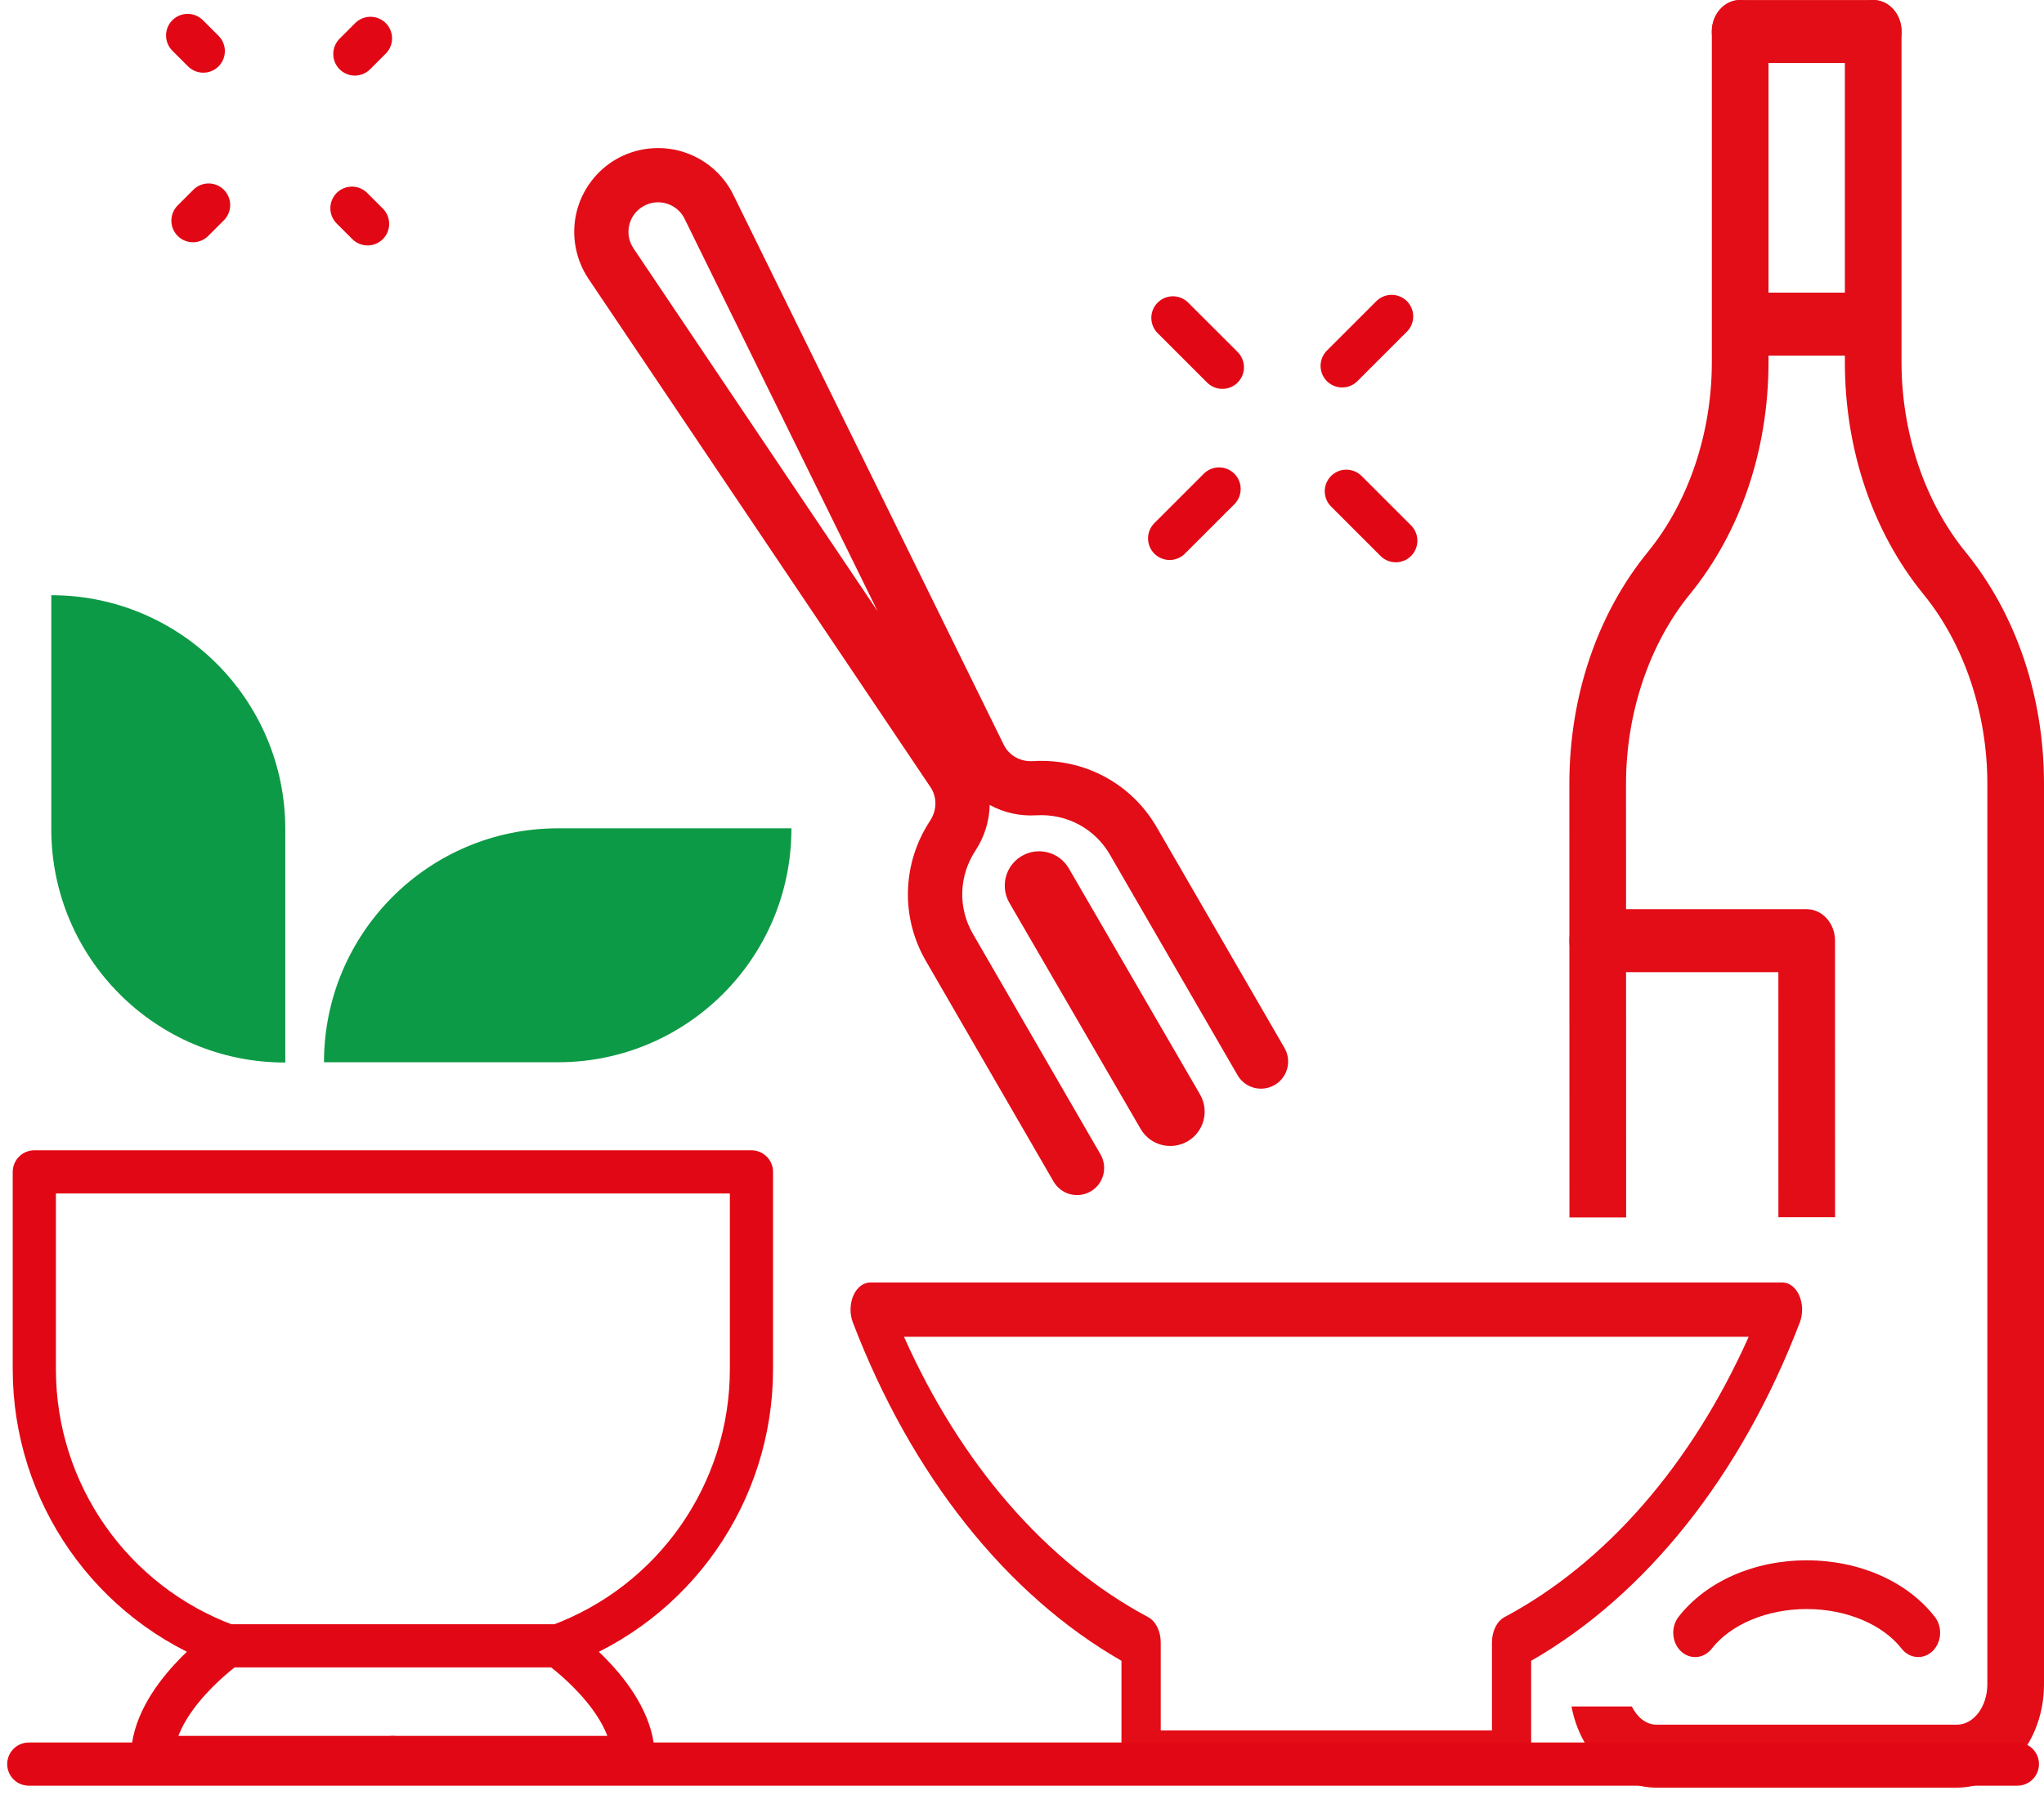 <?xml version="1.0" encoding="UTF-8"?>
<svg width="71px" height="63px" viewBox="0 0 71 63" version="1.1" xmlns="http://www.w3.org/2000/svg" xmlns:xlink="http://www.w3.org/1999/xlink">
    <title>C948183F-B3A7-4F7C-A2FD-B24FE80424D1</title>
    <g id="DESKTOP" stroke="none" stroke-width="1" fill="none" fill-rule="evenodd">
        <g id="HOME" transform="translate(-1182, -720)">
            <g id="Group-22" transform="translate(134, 689)">
                <g id="Group-19" transform="translate(1000, 0)">
                    <g id="Group-60" transform="translate(49, 31)">
                        <line x1="6.061" y1="1.775" x2="5.518" y2="1.232" id="Stroke-1" stroke="#E20714" stroke-width="1.5" stroke-linecap="round" stroke-linejoin="round"></line>
                        <line x1="11.768" y1="7.777" x2="11.225" y2="7.234" id="Stroke-3" stroke="#E20714" stroke-width="1.5" stroke-linecap="round" stroke-linejoin="round"></line>
                        <line x1="6.246" y1="7.124" x2="5.703" y2="7.667" id="Stroke-4" stroke="#E20714" stroke-width="1.5" stroke-linecap="round" stroke-linejoin="round"></line>
                        <line x1="11.869" y1="1.333" x2="11.326" y2="1.876" id="Stroke-5" stroke="#E20714" stroke-width="1.5" stroke-linecap="round" stroke-linejoin="round"></line>
                        <line x1="39.628" y1="18.706" x2="41.346" y2="16.989" id="Stroke-7" stroke="#E20714" stroke-width="1.5" stroke-linecap="round" stroke-linejoin="round"></line>
                        <line x1="45.621" y1="12.712" x2="47.339" y2="10.994" id="Stroke-8" stroke="#E20714" stroke-width="1.5" stroke-linecap="round" stroke-linejoin="round"></line>
                        <line x1="47.484" y1="18.786" x2="45.766" y2="17.068" id="Stroke-9" stroke="#E20714" stroke-width="1.5" stroke-linecap="round" stroke-linejoin="round"></line>
                        <line x1="41.46" y1="12.761" x2="39.742" y2="11.044" id="Stroke-10" stroke="#E20714" stroke-width="1.5" stroke-linecap="round" stroke-linejoin="round"></line>
                        <g id="Group-59">
                            <path d="M65.631,57.573 C65.417,57.573 65.207,57.474 65.055,57.282 C64.392,56.433 63.128,55.905 61.757,55.905 C60.385,55.905 59.121,56.433 58.458,57.282 C58.182,57.635 57.702,57.673 57.384,57.367 C57.066,57.06 57.032,56.524 57.309,56.172 C58.267,54.945 59.931,54.212 61.757,54.212 C63.584,54.212 65.246,54.945 66.204,56.172 C66.481,56.526 66.447,57.06 66.129,57.367 C65.986,57.505 65.808,57.573 65.631,57.573" id="Fill-11" fill="#E20D17"></path>
                            <path d="M64.068,2.189 L59.445,2.189 C58.902,2.189 58.461,1.699 58.461,1.094 C58.461,0.49 58.902,0.001 59.445,0.001 L64.068,0.001 C64.612,0.001 65.052,0.49 65.052,1.094 C65.052,1.699 64.612,2.189 64.068,2.189" id="Fill-15" fill="#E20D17"></path>
                            <path d="M64.036,12.356 L59.477,12.356 C58.933,12.356 58.493,11.865 58.493,11.261 C58.493,10.656 58.933,10.167 59.477,10.167 L64.036,10.167 C64.581,10.167 65.021,10.656 65.021,11.261 C65.021,11.865 64.581,12.356 64.036,12.356" id="Fill-19" fill="#E20D17"></path>
                            <path d="M54.498,33.777 L60.773,33.777 L60.774,42.291 L62.743,42.291 L62.741,32.682 C62.741,32.078 62.299,31.589 61.757,31.589 L54.498,31.589 C53.954,31.589 53.514,32.078 53.514,32.682 C53.514,33.287 53.954,33.777 54.498,33.777" id="Fill-23" fill="#E20D17"></path>
                            <path d="M55.485,42.299 L55.481,27.231 C55.481,24.774 56.291,22.372 57.701,20.643 C59.46,18.486 60.43,15.625 60.43,12.588 L60.43,1.095 C60.43,0.491 59.99,0 59.446,0 C58.901,0 58.462,0.491 58.462,1.095 L58.462,12.588 C58.462,15.045 57.653,17.445 56.242,19.174 C54.482,21.331 53.513,24.192 53.513,27.231 L53.516,42.299 L55.485,42.299 Z" id="Fill-27" fill="#E20D17"></path>
                            <path d="M67.271,19.174 C65.861,17.445 65.051,15.045 65.051,12.587 L65.051,1.095 C65.051,0.49 64.611,0 64.067,0 C63.525,0 63.083,0.49 63.083,1.095 L63.083,12.587 C63.083,15.626 64.053,18.488 65.812,20.645 C67.223,22.372 68.032,24.774 68.032,27.231 L68.032,58.518 C68.032,59.292 67.559,59.922 66.976,59.922 L56.536,59.922 C56.174,59.922 55.87,59.662 55.681,59.29 L53.588,59.29 C53.887,60.9 55.094,62.111 56.536,62.111 L66.976,62.111 C68.644,62.111 70,60.499 70,58.518 L70,27.231 C70,24.192 69.03,21.331 67.271,19.174" id="Fill-31" fill="#E20D17"></path>
                            <path d="M67.271,19.174 C65.861,17.445 65.051,15.045 65.051,12.587 L65.051,1.095 C65.051,0.49 64.611,0 64.067,0 C63.525,0 63.083,0.49 63.083,1.095 L63.083,12.587 C63.083,15.626 64.053,18.488 65.812,20.645 C67.223,22.372 68.032,24.774 68.032,27.231 L68.032,58.518 C68.032,59.292 67.559,59.922 66.976,59.922 L56.536,59.922 C56.174,59.922 55.87,59.662 55.681,59.29 L53.588,59.29 C53.887,60.9 55.094,62.111 56.536,62.111 L66.976,62.111 C68.644,62.111 70,60.499 70,58.518 L70,27.231 C70,24.192 69.03,21.331 67.271,19.174 Z" id="Stroke-33"></path>
                            <path d="M39.319,60.123 L50.824,60.123 L50.824,57.066 C50.824,56.677 50.997,56.326 51.259,56.186 C54.79,54.303 57.765,50.874 59.742,46.446 L30.401,46.446 C32.377,50.874 35.351,54.303 38.882,56.186 C39.146,56.326 39.319,56.677 39.319,57.066 L39.319,60.123 Z M51.505,62.008 L38.638,62.008 C38.26,62.008 37.955,61.586 37.955,61.066 L37.955,57.703 C33.953,55.407 30.652,51.251 28.623,45.942 C28.511,45.65 28.519,45.298 28.641,45.015 C28.765,44.733 28.986,44.559 29.226,44.559 L60.917,44.559 C61.156,44.559 61.378,44.733 61.5,45.015 C61.624,45.298 61.63,45.65 61.52,45.942 C59.491,51.252 56.188,55.407 52.186,57.703 L52.186,61.066 C52.186,61.586 51.882,62.008 51.505,62.008 L51.505,62.008 Z" id="Fill-35" fill="#E20D17"></path>
                            <path d="M29.486,21.239 L22.781,7.604 C22.657,7.347 22.432,7.156 22.157,7.073 C21.881,6.99 21.593,7.023 21.343,7.168 C21.094,7.311 20.921,7.546 20.856,7.826 C20.793,8.106 20.842,8.383 21.006,8.631 L29.486,21.239 Z M39.182,28.746 L43.618,36.411 C43.878,36.861 43.725,37.438 43.274,37.698 C42.824,37.959 42.247,37.806 41.987,37.355 L37.551,29.69 C37.028,28.787 36.049,28.264 34.998,28.327 C34.418,28.363 33.859,28.231 33.378,27.966 C33.367,28.515 33.202,29.066 32.885,29.55 C32.305,30.431 32.27,31.539 32.793,32.443 L37.227,40.108 C37.488,40.558 37.335,41.135 36.883,41.396 C36.434,41.656 35.857,41.503 35.596,41.052 L31.161,33.387 C30.278,31.862 30.335,29.994 31.309,28.513 C31.549,28.15 31.552,27.689 31.322,27.35 L19.44,9.684 C18.995,9.017 18.839,8.184 19.02,7.401 C19.201,6.619 19.703,5.937 20.398,5.535 C21.094,5.133 21.935,5.036 22.704,5.269 C23.473,5.502 24.118,6.043 24.474,6.772 L33.867,25.877 C34.05,26.253 34.449,26.472 34.884,26.445 C36.654,26.338 38.301,27.219 39.182,28.746 L39.182,28.746 Z" id="Fill-39" fill="#E20D17"></path>
                            <path d="M29.486,21.239 L22.781,7.604 C22.657,7.347 22.432,7.156 22.157,7.073 C21.881,6.99 21.593,7.023 21.343,7.168 C21.094,7.311 20.921,7.546 20.856,7.826 C20.793,8.106 20.842,8.383 21.006,8.631 L29.486,21.239 Z M39.182,28.746 L43.618,36.411 C43.878,36.861 43.725,37.438 43.274,37.698 C42.824,37.959 42.247,37.806 41.987,37.355 L37.551,29.69 C37.028,28.787 36.049,28.264 34.998,28.327 C34.418,28.363 33.859,28.231 33.378,27.966 C33.367,28.515 33.202,29.066 32.885,29.55 C32.305,30.431 32.27,31.539 32.793,32.443 L37.227,40.108 C37.488,40.558 37.335,41.135 36.883,41.396 C36.434,41.656 35.857,41.503 35.596,41.052 L31.161,33.387 C30.278,31.862 30.335,29.994 31.309,28.513 C31.549,28.15 31.552,27.689 31.322,27.35 L19.44,9.684 C18.995,9.017 18.839,8.184 19.02,7.401 C19.201,6.619 19.703,5.937 20.398,5.535 C21.094,5.133 21.935,5.036 22.704,5.269 C23.473,5.502 24.118,6.043 24.474,6.772 L33.867,25.877 C34.05,26.253 34.449,26.472 34.884,26.445 C36.654,26.338 38.301,27.219 39.182,28.746 Z" id="Stroke-41"></path>
                            <path d="M35.911,30.298 L40.468,38.151 C40.729,38.602 40.574,39.179 40.125,39.439 C39.673,39.7 39.096,39.547 38.836,39.096 L34.278,31.243 C34.017,30.792 34.172,30.215 34.622,29.954 C35.073,29.694 35.65,29.847 35.911,30.298" id="Fill-43" fill="#E20D17"></path>
                            <path d="M35.911,30.298 L40.468,38.151 C40.729,38.602 40.574,39.179 40.125,39.439 C39.673,39.7 39.096,39.547 38.836,39.096 L34.278,31.243 C34.017,30.792 34.172,30.215 34.622,29.954 C35.073,29.694 35.65,29.847 35.911,30.298 Z" id="Stroke-45" stroke="#E20D17" stroke-width="0.5"></path>
                            <path d="M10.254,36.907 L18.362,36.907 L18.382,36.907 L18.382,36.907 C22.859,36.907 26.49,33.277 26.49,28.799 L26.49,28.779 L18.382,28.779 L18.382,28.779 L18.362,28.779 L18.362,28.779 C13.883,28.791 10.254,32.424 10.254,36.907" id="Fill-47" fill="#0D9A46"></path>
                            <path d="M0.782,20.68 L0.782,28.788 L0.782,28.808 L0.782,28.808 C0.782,33.286 4.413,36.916 8.89,36.916 L8.91,36.916 L8.91,28.808 L8.91,28.808 L8.91,28.788 L8.91,28.788 C8.899,24.309 5.265,20.68 0.782,20.68" id="Fill-49" fill="#0D9A46"></path>
                            <line x1="0" y1="61.292" x2="69.075" y2="61.292" id="Stroke-51" stroke="#E20714" stroke-width="1.5" stroke-linecap="round" stroke-linejoin="round"></line>
                            <path d="M18.396,57.183 C18.396,57.183 20.997,59.009 20.997,61.063 L12.647,61.063" id="Stroke-53" stroke="#E20714" stroke-width="1.5" stroke-linecap="round" stroke-linejoin="round"></path>
                            <path d="M12.647,40.716 L0.192,40.716 L0.192,47.574 C0.192,51.866 2.869,55.704 6.898,57.183 L12.647,57.183 L18.396,57.183 C22.425,55.704 25.102,51.866 25.102,47.574 L25.102,40.716 L12.647,40.716 Z" id="Stroke-55" stroke="#E20714" stroke-width="1.5" stroke-linecap="round" stroke-linejoin="round"></path>
                            <path d="M6.898,57.183 C6.898,57.183 4.297,59.009 4.297,61.063 L12.647,61.063" id="Stroke-57" stroke="#E20714" stroke-width="1.5" stroke-linecap="round" stroke-linejoin="round"></path>
                        </g>
                    </g>
                </g>
            </g>
        </g>
    </g>
</svg>